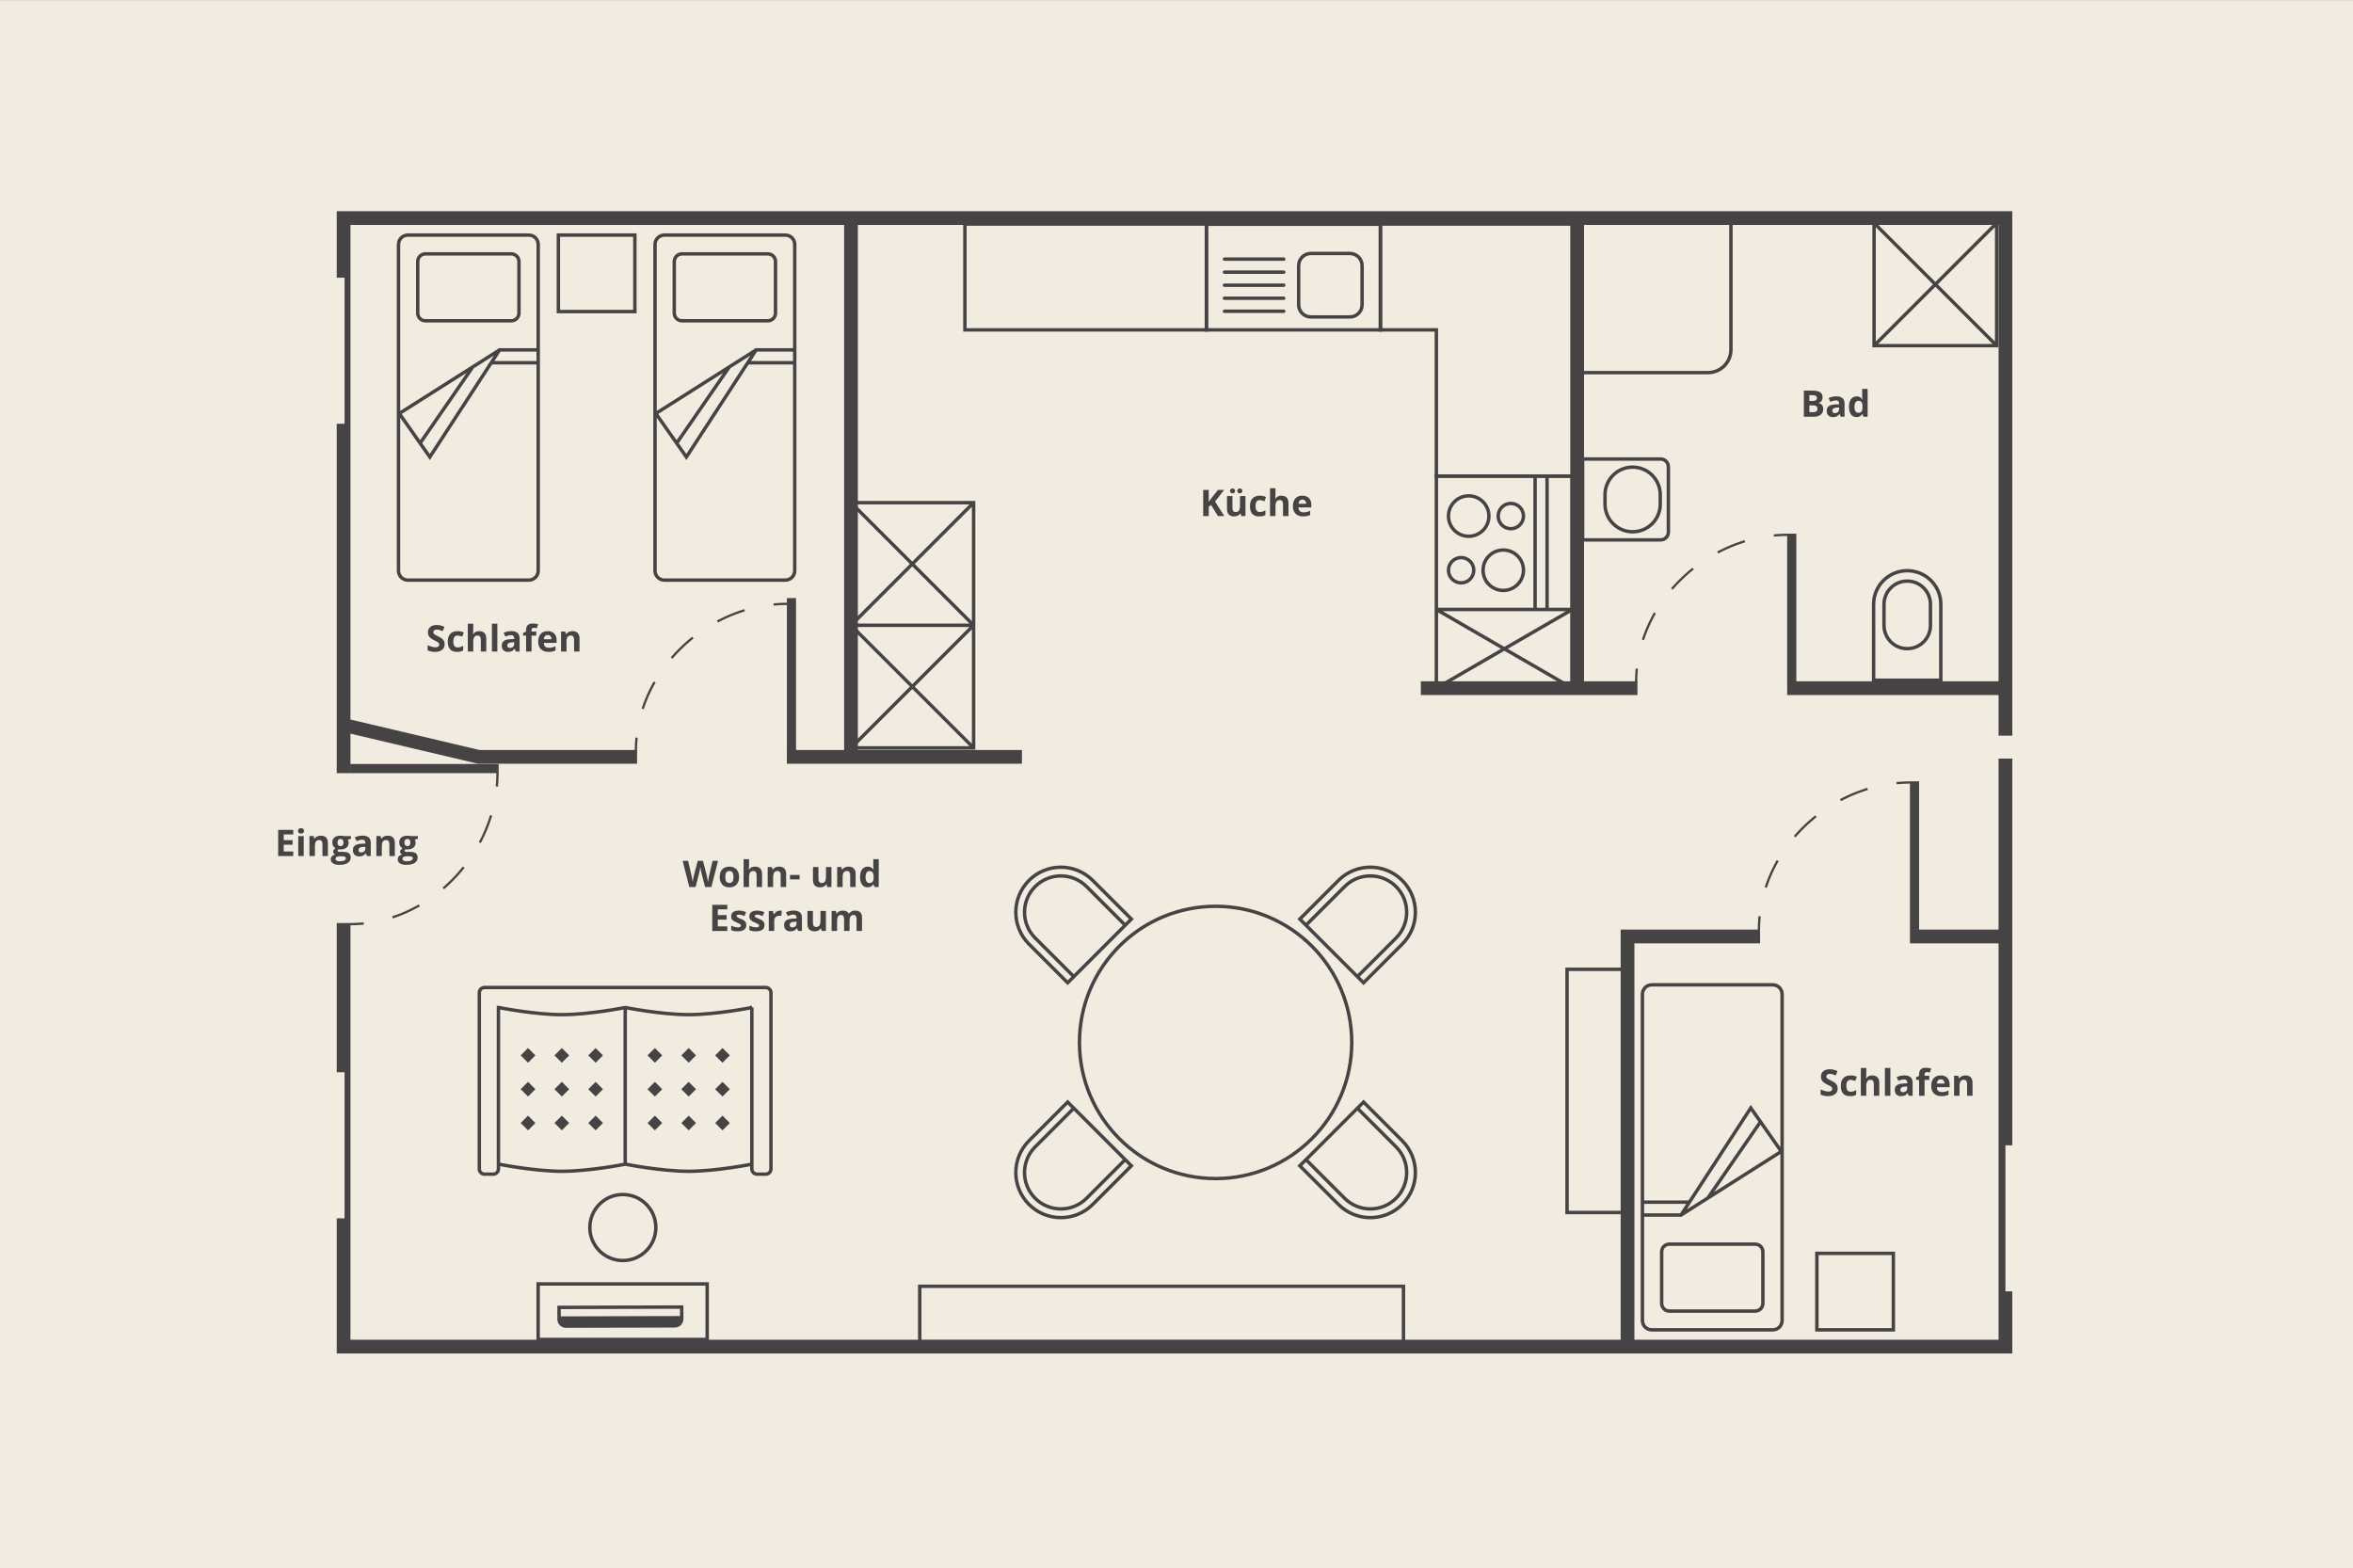 <?xml version="1.0" encoding="UTF-8"?><svg id="Ebene_1" xmlns="http://www.w3.org/2000/svg" width="294.651" height="196.386" viewBox="0 0 294.651 196.386"><rect x="0" y="0" width="294.651" height="196.386" fill="#808080" stroke="none"/><rect x="0" y=".017" width="294.651" height="196.369" fill="#f2ece0"/><path d="M177.924,86.176h19.369M251.128,92.124V27.309H51.02M79.776,94.781h-19.82l-16.688-3.938M55.381,27.309h-12.355v29.297M250.845,117.271h-11.675M220.403,117.271h-16.597v51.363h47.322v-73.642M86.488,168.634h117.318M43.026,115.586v53.048h43.462M43.026,48.483v48.332M104.452,94.781h23.52M251.331,86.176h-27.535M205.049,86.176h-7.553V28.057M98.534,94.781h8.031V27.483" fill="none" stroke="#464345" stroke-miterlimit="10" stroke-width="1.721"/><line x1="224.368" y1="85.422" x2="224.368" y2="66.83" fill="none" stroke="#464345" stroke-miterlimit="10" stroke-width="1.147"/><path d="M204.881,85.446c0-.579.029-1.152.088-1.719" fill="none" stroke="#464345" stroke-miterlimit="10" stroke-width=".287"/><path d="M205.736,80.125c2.1-6.418,7.834-11.456,14.556-12.798" fill="none" stroke="#464345" stroke-dasharray="3.688 3.688" stroke-miterlimit="10" stroke-width=".287"/><path d="M222.119,67.057c.568-.054,1.142-.083,1.719-.083" fill="none" stroke="#464345" stroke-miterlimit="10" stroke-width=".287"/><line x1="99.111" y1="94.063" x2="99.111" y2="74.896" fill="none" stroke="#464345" stroke-miterlimit="10" stroke-width="1.147"/><path d="M79.625,94.088c0-.579.03-1.152.088-1.719" fill="none" stroke="#464345" stroke-miterlimit="10" stroke-width=".287"/><path d="M80.479,88.766c2.1-6.418,7.834-11.456,14.557-12.798" fill="none" stroke="#464345" stroke-dasharray="3.688 3.688" stroke-miterlimit="10" stroke-width=".287"/><path d="M96.863,75.699c.568-.055,1.142-.083,1.719-.083" fill="none" stroke="#464345" stroke-miterlimit="10" stroke-width=".287"/><line x1="43.854" y1="96.245" x2="62.446" y2="96.245" fill="none" stroke="#464345" stroke-miterlimit="10" stroke-width="1.147"/><path d="M43.83,115.732c.579,0,1.152-.03,1.719-.088" fill="none" stroke="#464345" stroke-miterlimit="10" stroke-width=".287"/><path d="M49.15,114.877c6.418-2.1,11.456-7.834,12.798-14.556" fill="none" stroke="#464345" stroke-dasharray="3.688 3.688" stroke-miterlimit="10" stroke-width=".287"/><path d="M62.218,98.494c.055-.568.083-1.142.083-1.719" fill="none" stroke="#464345" stroke-miterlimit="10" stroke-width=".287"/><line x1="239.743" y1="116.434" x2="239.743" y2="97.842" fill="none" stroke="#464345" stroke-miterlimit="10" stroke-width="1.147"/><path d="M220.256,116.458c0-.579.03-1.152.088-1.719" fill="none" stroke="#464345" stroke-miterlimit="10" stroke-width=".287"/><path d="M221.111,111.137c2.1-6.417,7.834-11.456,14.557-12.798" fill="none" stroke="#464345" stroke-dasharray="3.688 3.688" stroke-miterlimit="10" stroke-width=".287"/><path d="M237.495,98.07c.568-.055,1.142-.083,1.719-.083" fill="none" stroke="#464345" stroke-miterlimit="10" stroke-width=".287"/><path d="M196.895,76.323l-17.028,9.854M179.867,76.323l17.028,9.854M196.895,86.177h-17.028v-9.854h17.028v9.854ZM84.764,55.452l6.567-9.508M94.687,43.817l-12.561,7.963,3.824,5.45,8.737-13.413h4.832M99.519,45.43h-5.883M84.435,39.21v-6.458c0-.531.431-.962.962-.962h10.751c.531,0,.962.431.962.962v6.458c0,.531-.431.962-.962.962h-10.751c-.531,0-.962-.431-.962-.962ZM82.025,71.473V30.611c0-.646.524-1.171,1.171-1.171h15.153c.646,0,1.17.525,1.17,1.171v40.862c0,.647-.524,1.171-1.17,1.171h-15.153c-.647,0-1.171-.524-1.171-1.171ZM52.64,55.452l6.568-9.508M62.562,43.817l-12.56,7.963,3.824,5.45,8.736-13.413h4.834M67.396,45.43h-5.884M52.311,39.21v-6.458c0-.531.431-.962.962-.962h10.751c.531,0,.962.431.962.962v6.458c0,.531-.431.962-.962.962h-10.751c-.531,0-.962-.431-.962-.962ZM49.901,71.473V30.611c0-.646.524-1.171,1.171-1.171h15.153c.647,0,1.171.525,1.171,1.171v40.862c0,.647-.524,1.171-1.171,1.171h-15.153c-.647,0-1.171-.524-1.171-1.171ZM220.426,140.52l-6.568,9.509M210.504,152.156l12.559-7.963-3.823-5.451-8.736,13.414h-4.834M205.67,150.543h5.884M220.755,156.762v6.458c0,.532-.431.962-.962.962h-10.751c-.531,0-.962-.43-.962-.962v-6.458c0-.531.431-.962.962-.962h10.751c.531,0,.962.431.962.962ZM223.164,124.499v40.862c0,.647-.523,1.171-1.17,1.171h-15.153c-.647,0-1.171-.524-1.171-1.171v-40.862c0-.647.524-1.171,1.171-1.171h15.153c.647,0,1.17.524,1.17,1.171ZM179.854,59.622h16.564M192.23,59.622v16.788M193.73,59.622v16.788M189.192,63.041c.875,0,1.584.709,1.584,1.584s-.709,1.584-1.584,1.584-1.584-.709-1.584-1.584.709-1.584,1.584-1.584ZM183.914,62.094c1.398,0,2.531,1.133,2.531,2.531,0,1.398-1.133,2.531-2.531,2.531-1.398,0-2.531-1.133-2.531-2.531,0-1.398,1.133-2.531,2.531-2.531ZM182.968,72.991c-.875,0-1.585-.709-1.585-1.584,0-.874.71-1.584,1.585-1.584.874,0,1.583.71,1.583,1.584,0,.875-.709,1.584-1.583,1.584ZM188.245,73.938c-1.397,0-2.531-1.133-2.531-2.531,0-1.398,1.134-2.531,2.531-2.531,1.398,0,2.531,1.133,2.531,2.531,0,1.398-1.133,2.531-2.531,2.531ZM196.895,59.622h-17.028v16.7h17.028v-16.7ZM162.622,38.166v-4.904c0-.839.681-1.52,1.521-1.52h4.903c.84,0,1.521.681,1.521,1.52v4.904c0,.84-.681,1.521-1.521,1.521h-4.903c-.84,0-1.521-.681-1.521-1.521ZM172.862,41.312h-21.788v-13.232h21.788v13.232ZM88.555,167.734h-21.165v-6.955h21.165v6.955ZM241.736,76.734v1.587c0,1.604-1.304,2.908-2.907,2.908-1.604,0-2.908-1.304-2.908-2.908v-1.587M235.921,77.26v-1.587c0-1.603,1.304-2.907,2.908-2.907,1.603,0,2.907,1.304,2.907,2.907v1.587M243.037,75.673v9.508h-8.417v-9.508c0-2.324,1.884-4.208,4.209-4.208,2.324,0,4.208,1.884,4.208,4.208ZM204.444,58.496h0c1.91,0,3.459,1.549,3.459,3.459v1.179c0,1.911-1.549,3.46-3.459,3.46-1.91,0-3.459-1.549-3.459-3.46v-1.179c0-1.91,1.549-3.459,3.459-3.459ZM198.182,67.611v-10.132h9.756c.543,0,.983.44.983.982v8.168c0,.542-.44.982-.983.982h-9.756ZM121.919,62.948l-15.355,15.354M106.564,62.948l15.355,15.354M121.919,78.302h-15.355v-15.355h15.355v15.355ZM121.919,78.302l-15.355,15.355M106.564,78.302l15.355,15.355M121.919,93.657h-15.355v-15.355h15.355v15.355ZM250.033,27.93l-15.355,15.355M234.678,27.93l15.355,15.355M250.033,43.285h-15.355v-15.355h15.355v15.355Z" fill="none" stroke="#464345" stroke-miterlimit="10" stroke-width=".43"/><path d="M85.147,163.893l.003.909-14.925.042-.003-.908,14.925-.043ZM85.576,163.462l-15.785.045.006,1.769,15.785-.045-.006-1.769Z" fill="#464345"/><path d="M69.796,165.214h0l15.785-.045c.003.592-.476,1.074-1.068,1.076l-13.641.037c-.592.002-1.074-.476-1.076-1.068" fill="#464345"/><path d="M87.505,123.661h8.385c.36,0,.652.292.652.652v22.07c0,.36-.292.652-.652.652h-1.09c-.36,0-.652-.292-.652-.652v-20.214h.021s-4.478.893-7.93.893c-3.453,0-7.932-.893-7.932-.893,0,0-4.478.893-7.931.893-3.452,0-7.93-.893-7.93-.893h-.03v20.214c0,.36-.292.652-.652.652h-1.09c-.361,0-.653-.292-.653-.652v-22.07c0-.36.292-.652.653-.652h31.324M94.148,145.783v-19.451M78.294,145.783v-19.451M94.169,145.783s-4.478.893-7.93.893c-3.453,0-7.932-.893-7.932-.893,0,0-4.478.893-7.931.893-3.452,0-7.93-.893-7.93-.893M120.83,41.311h30.244v-13.254h-30.244v13.254ZM172.862,41.311h7.005v18.311h17.629v-31.565h-24.634v13.254Z" fill="none" stroke="#464345" stroke-miterlimit="10" stroke-width=".43"/><rect x="89.821" y="139.978" width="1.302" height="1.302" transform="translate(-72.941 105.163) rotate(-45)" fill="#464345"/><rect x="89.821" y="135.745" width="1.302" height="1.302" transform="translate(-69.93 103.836) rotate(-44.969)" fill="#464345"/><rect x="89.821" y="131.511" width="1.302" height="1.302" transform="translate(-66.954 102.683) rotate(-45)" fill="#464345"/><rect x="85.588" y="139.978" width="1.302" height="1.302" transform="translate(-74.181 102.17) rotate(-45)" fill="#464345"/><rect x="85.588" y="135.745" width="1.302" height="1.302" transform="translate(-71.168 100.845) rotate(-44.969)" fill="#464345"/><rect x="85.588" y="131.511" width="1.302" height="1.302" transform="translate(-68.194 99.69) rotate(-45)" fill="#464345"/><rect x="81.355" y="139.978" width="1.302" height="1.302" transform="translate(-75.421 99.177) rotate(-45)" fill="#464345"/><rect x="81.355" y="135.745" width="1.302" height="1.302" transform="translate(-72.407 97.853) rotate(-44.969)" fill="#464345"/><rect x="81.355" y="131.511" width="1.302" height="1.302" transform="translate(-69.434 96.697) rotate(-45)" fill="#464345"/><rect x="73.937" y="139.978" width="1.302" height="1.302" transform="translate(-77.593 93.932) rotate(-45)" fill="#464345"/><rect x="73.937" y="135.745" width="1.302" height="1.302" transform="translate(-74.576 92.611) rotate(-44.969)" fill="#464345"/><rect x="73.937" y="131.511" width="1.302" height="1.302" transform="translate(-71.607 91.452) rotate(-45)" fill="#464345"/><rect x="69.704" y="139.978" width="1.302" height="1.302" transform="translate(-78.833 90.938) rotate(-45)" fill="#464345"/><rect x="69.704" y="135.745" width="1.302" height="1.302" transform="translate(-75.814 89.619) rotate(-44.969)" fill="#464345"/><rect x="69.704" y="131.511" width="1.302" height="1.302" transform="translate(-72.847 88.459) rotate(-45)" fill="#464345"/><rect x="65.471" y="139.978" width="1.302" height="1.302" transform="translate(-80.073 87.945) rotate(-45)" fill="#464345"/><rect x="65.471" y="135.745" width="1.302" height="1.302" transform="translate(-77.053 86.628) rotate(-44.969)" fill="#464345"/><rect x="65.471" y="131.511" width="1.302" height="1.302" transform="translate(-74.086 85.465) rotate(-45)" fill="#464345"/><path d="M213.873,46.664h-15.853v-18.734h18.734v15.853c0,1.591-1.29,2.881-2.881,2.881ZM237.093,166.532h-9.578v-9.578h9.578v9.578ZM82.127,153.719c0-2.282-1.85-4.133-4.133-4.133s-4.133,1.851-4.133,4.133c0,2.283,1.85,4.133,4.133,4.133s4.133-1.85,4.133-4.133ZM79.5,39.018h-9.578v-9.578h9.578v9.578ZM169.978,138.778l4.841,4.841c1.775,1.776,1.775,4.664,0,6.439s-4.663,1.775-6.438,0l-4.841-4.841M167.61,150.828l-4.841-4.841,7.979-7.979,4.841,4.841c2.203,2.203,2.203,5.776,0,7.979-2.203,2.203-5.775,2.203-7.979,0ZM163.54,115.861l4.841-4.841c1.775-1.775,4.663-1.774,6.438.001,1.775,1.775,1.775,4.662,0,6.438l-4.841,4.841M175.589,118.229l-4.841,4.841-7.979-7.979,4.841-4.841c2.204-2.203,5.776-2.203,7.979,0,2.203,2.204,2.203,5.776,0,7.979ZM134.467,122.3l-4.841-4.841c-1.775-1.775-1.774-4.663.001-6.439,1.775-1.775,4.663-1.775,6.438,0l4.841,4.841M136.835,110.25l4.841,4.841-7.979,7.979-4.841-4.841c-2.203-2.203-2.203-5.775,0-7.979,2.204-2.203,5.776-2.203,7.979,0ZM140.906,145.217l-4.841,4.841c-1.775,1.775-4.663,1.775-6.438,0-1.776-1.776-1.776-4.663,0-6.438l4.84-4.841M128.856,142.849l4.841-4.841,7.979,7.979-4.841,4.841c-2.203,2.203-5.775,2.203-7.979,0-2.203-2.203-2.203-5.776,0-7.979ZM196.232,121.384h6.955v30.458h-6.955v-30.458ZM175.748,168.031h-60.576v-6.955h60.576v6.955ZM169.271,130.539c0,9.416-7.633,17.049-17.049,17.049-9.415,0-17.048-7.633-17.048-17.049,0-9.415,7.633-17.048,17.048-17.048,9.416,0,17.049,7.633,17.049,17.048Z" fill="none" stroke="#464345" stroke-miterlimit="10" stroke-width=".43"/><path d="M160.753,38.979h-7.421M160.753,37.346h-7.421M160.753,35.714h-7.421M160.753,34.081h-7.421M160.753,32.449h-7.421" fill="none" stroke="#464345" stroke-linecap="round" stroke-miterlimit="10" stroke-width=".43"/><path d="M89.083,111.076h-.791l-.444-1.721c-.016-.061-.044-.187-.084-.38-.039-.192-.062-.321-.068-.386-.009.081-.032.21-.067.389-.036.178-.064.305-.083.382l-.441,1.716h-.789l-.836-3.276h.683l.419,1.788c.073.33.126.616.159.858.009-.085.03-.217.062-.395.032-.179.062-.317.09-.416l.478-1.835h.657l.477,1.835c.02.083.047.208.078.377.031.168.055.313.072.434.015-.116.039-.261.072-.435.032-.175.062-.315.089-.423l.417-1.788h.684l-.834,3.276Z" fill="#464345"/><path d="M92.552,109.819c0,.408-.107.726-.323.957-.215.23-.514.345-.898.345-.24,0-.452-.053-.637-.158-.183-.106-.324-.257-.423-.454-.099-.197-.148-.427-.148-.69,0-.41.107-.728.321-.955.213-.227.513-.34.9-.34.241,0,.453.052.637.156.184.105.325.256.423.451.099.195.148.425.148.688M90.82,109.819c0,.248.041.435.122.562.082.127.214.191.398.191.182,0,.313-.064.393-.19.081-.126.12-.314.12-.563,0-.248-.04-.434-.121-.558-.081-.124-.213-.186-.396-.186-.183,0-.314.061-.395.185-.081.123-.121.309-.121.559" fill="#464345"/><path d="M95.429,111.076h-.683v-1.463c0-.362-.135-.542-.403-.542-.191,0-.33.064-.415.195-.085.129-.128.34-.128.631v1.179h-.683v-3.487h.683v.711c0,.055-.005.185-.016.39l-.015.201h.035c.153-.244.395-.367.727-.367.294,0,.517.078.67.237.152.159.228.386.228.681v1.634Z" fill="#464345"/><path d="M98.445,111.076h-.683v-1.463c0-.181-.032-.317-.097-.407-.064-.09-.166-.135-.306-.135-.191,0-.33.063-.415.191-.086.128-.128.34-.128.635v1.179h-.683v-2.505h.522l.091.32h.039c.076-.121.181-.212.314-.274.134-.063.286-.093.456-.093.292,0,.513.078.664.236.15.157.226.385.226.682v1.634Z" fill="#464345"/><rect x="98.926" y="109.566" width="1.204" height=".56" fill="#464345"/><path d="M103.592,111.076l-.092-.321h-.036c-.073.117-.177.207-.311.271-.135.063-.288.095-.46.095-.294,0-.516-.079-.665-.237-.15-.157-.224-.384-.224-.68v-1.633h.683v1.463c0,.181.032.316.097.407.064.09.166.135.306.135.191,0,.33-.063.415-.191.085-.128.128-.34.128-.636v-1.178h.683v2.505h-.524Z" fill="#464345"/><path d="M107.146,111.076h-.683v-1.463c0-.181-.032-.317-.097-.407-.064-.09-.166-.135-.307-.135-.191,0-.329.063-.414.191-.086.128-.128.34-.128.635v1.179h-.683v-2.505h.522l.091.32h.038c.077-.121.182-.212.315-.274.134-.063.286-.093.456-.093.292,0,.513.078.663.236.151.157.227.385.227.682v1.634Z" fill="#464345"/><path d="M108.642,111.12c-.293,0-.525-.114-.693-.343-.168-.228-.252-.545-.252-.95,0-.41.085-.73.256-.96.171-.229.407-.343.708-.343.315,0,.555.122.721.367h.023c-.035-.187-.052-.354-.052-.5v-.802h.685v3.487h-.524l-.132-.325h-.029c-.156.246-.392.369-.711.369M108.882,110.576c.175,0,.303-.051.384-.153.082-.101.127-.273.134-.517v-.074c0-.269-.042-.462-.124-.578-.084-.117-.218-.175-.405-.175-.152,0-.271.065-.355.194-.085.129-.127.317-.127.564,0,.246.043.431.128.554.085.123.207.185.365.185" fill="#464345"/><polygon points="91.077 116.583 89.19 116.583 89.19 113.307 91.077 113.307 91.077 113.876 89.885 113.876 89.885 114.595 90.994 114.595 90.994 115.164 89.885 115.164 89.885 116.009 91.077 116.009 91.077 116.583" fill="#464345"/><path d="M93.455,115.839c0,.257-.089.453-.268.587-.178.135-.445.202-.801.202-.182,0-.338-.013-.466-.038-.129-.024-.249-.06-.361-.108v-.565c.127.06.27.11.429.15.16.04.3.061.421.061.247,0,.371-.072.371-.215,0-.054-.016-.098-.049-.131-.033-.034-.089-.072-.17-.115-.081-.042-.188-.092-.323-.149-.192-.08-.334-.155-.424-.223-.091-.07-.157-.148-.198-.237-.041-.089-.061-.198-.061-.328,0-.223.086-.395.259-.517.172-.121.417-.183.733-.183.302,0,.596.066.881.198l-.206.493c-.126-.054-.243-.098-.352-.133-.109-.034-.22-.051-.334-.051-.201,0-.302.054-.302.163,0,.062.032.115.097.16.065.045.207.111.427.199.196.079.339.153.43.222s.159.148.202.237c.043.09.065.197.065.321" fill="#464345"/><path d="M95.736,115.839c0,.257-.089.453-.267.587-.179.135-.446.202-.802.202-.182,0-.338-.013-.465-.038-.129-.024-.249-.06-.361-.108v-.565c.126.06.269.11.429.15.159.04.299.061.42.061.248,0,.372-.072.372-.215,0-.054-.017-.098-.049-.131-.034-.034-.09-.072-.171-.115-.081-.042-.188-.092-.323-.149-.192-.08-.334-.155-.424-.223-.09-.07-.156-.148-.198-.237-.04-.089-.061-.198-.061-.328,0-.223.086-.395.259-.517.172-.121.417-.183.733-.183.303,0,.596.066.882.198l-.207.493c-.126-.054-.243-.098-.352-.133-.109-.034-.22-.051-.333-.051-.202,0-.303.054-.303.163,0,.062.032.115.097.16.066.045.208.111.428.199.195.079.338.153.43.222.091.069.158.148.201.237.043.09.065.197.065.321" fill="#464345"/><path d="M97.668,114.03c.092,0,.169.007.231.021l-.052.64c-.056-.015-.123-.022-.201-.022-.218,0-.389.056-.51.168-.122.112-.183.269-.183.47v1.276h-.684v-2.506h.518l.101.422h.034c.078-.141.182-.254.315-.34.132-.085.276-.129.431-.129" fill="#464345"/><path d="M99.944,116.583l-.132-.341h-.017c-.116.145-.234.246-.356.302-.121.056-.281.084-.476.084-.241,0-.43-.069-.568-.207-.138-.137-.207-.333-.207-.587,0-.266.093-.462.279-.588.185-.126.467-.196.841-.209l.435-.014v-.11c0-.253-.13-.381-.39-.381-.2,0-.435.061-.706.182l-.226-.462c.288-.15.608-.226.959-.226.336,0,.594.074.773.219.179.147.269.37.269.668v1.67h-.478ZM99.743,115.422l-.264.009c-.2.007-.348.042-.444.107-.097.066-.146.166-.146.301,0,.193.111.289.332.289.158,0,.285-.045.38-.137.094-.091.142-.212.142-.362v-.207Z" fill="#464345"/><path d="M102.9,116.583l-.092-.321h-.036c-.073.117-.177.207-.311.271-.135.063-.288.095-.46.095-.294,0-.516-.079-.665-.237-.15-.157-.225-.384-.225-.68v-1.634h.684v1.464c0,.181.032.316.097.406.064.09.166.136.306.136.191,0,.33-.064.415-.191.085-.128.128-.34.128-.636v-1.179h.683v2.506h-.524Z" fill="#464345"/><path d="M106.384,116.583h-.684v-1.463c0-.182-.03-.317-.09-.407-.061-.09-.156-.135-.286-.135-.174,0-.302.064-.381.192-.079.128-.119.34-.119.634v1.179h-.683v-2.506h.522l.092.321h.038c.067-.115.164-.205.291-.27.127-.065.273-.098.437-.098.375,0,.63.123.762.368h.061c.067-.116.166-.207.296-.271.131-.065.279-.097.443-.097.284,0,.499.073.644.219.146.146.219.379.219.7v1.634h-.686v-1.463c0-.182-.03-.317-.091-.407-.06-.09-.155-.135-.285-.135-.168,0-.293.059-.376.179-.083.119-.124.309-.124.569v1.257Z" fill="#464345"/><polygon points="36.721 107.2 34.834 107.2 34.834 103.924 36.721 103.924 36.721 104.493 35.529 104.493 35.529 105.212 36.638 105.212 36.638 105.781 35.529 105.781 35.529 106.626 36.721 106.626 36.721 107.2" fill="#464345"/><path d="M37.321,104.048c0-.223.123-.334.372-.334.248,0,.372.111.372.334,0,.106-.031.189-.093.248-.063.058-.156.088-.279.088-.249,0-.372-.112-.372-.336M38.033,107.201h-.683v-2.505h.683v2.505Z" fill="#464345"/><path d="M41.063,107.2h-.683v-1.463c0-.181-.032-.316-.097-.407-.064-.09-.166-.135-.307-.135-.191,0-.329.063-.414.191-.085.128-.128.34-.128.635v1.179h-.684v-2.505h.523l.091.321h.039c.076-.121.181-.213.314-.275.134-.062.286-.093.456-.093.292,0,.513.079.664.236.15.157.226.385.226.682v1.634Z" fill="#464345"/><path d="M43.947,104.696v.347l-.392.101c.072.112.107.237.107.376,0,.269-.093.478-.281.629-.187.15-.447.225-.781.225l-.123-.007-.101-.011c-.07.054-.105.114-.105.179,0,.099.125.148.376.148h.426c.275,0,.485.059.629.177.144.118.216.291.216.52,0,.293-.122.52-.366.681-.245.161-.595.242-1.052.242-.35,0-.617-.06-.802-.182-.184-.122-.276-.293-.276-.512,0-.151.047-.277.141-.379.094-.101.232-.174.414-.217-.07-.03-.131-.08-.183-.147-.052-.068-.079-.14-.079-.216,0-.096.028-.175.083-.239.056-.063.135-.126.24-.187-.132-.057-.236-.148-.313-.274-.076-.125-.115-.273-.115-.443,0-.274.089-.485.267-.634.177-.15.432-.224.761-.224.07,0,.154.006.25.019.097.013.158.021.185.028h.874ZM42.013,107.555c0,.094.046.168.136.222s.217.081.38.081c.244,0,.437-.034.576-.101.139-.067.208-.159.208-.276,0-.094-.041-.159-.123-.195-.083-.036-.209-.054-.381-.054h-.354c-.126,0-.231.03-.315.089-.085.059-.127.137-.127.234M42.262,105.516c0,.136.031.243.093.322.062.08.156.119.283.119.129,0,.223-.039.283-.119.06-.079.089-.186.089-.322,0-.302-.123-.453-.372-.453-.251,0-.376.151-.376.453" fill="#464345"/><path d="M45.951,107.2l-.133-.34h-.017c-.115.145-.234.245-.356.301-.121.056-.28.084-.476.084-.24,0-.429-.069-.568-.206-.138-.137-.207-.333-.207-.587,0-.266.093-.462.279-.588s.466-.196.841-.209l.435-.014v-.11c0-.253-.13-.381-.39-.381-.2,0-.435.061-.706.182l-.226-.462c.288-.151.608-.226.959-.226.336,0,.594.073.773.219.179.147.269.369.269.668v1.669h-.477ZM45.749,106.04l-.264.009c-.199.006-.347.042-.444.107-.097.066-.146.166-.146.3,0,.193.111.29.332.29.158,0,.285-.046.38-.137.094-.091.142-.212.142-.363v-.206Z" fill="#464345"/><path d="M49.444,107.2h-.683v-1.463c0-.181-.032-.316-.097-.407-.064-.09-.166-.135-.307-.135-.191,0-.329.063-.414.191-.086.128-.128.34-.128.635v1.179h-.684v-2.505h.523l.091.321h.039c.076-.121.181-.213.314-.275.134-.062.286-.093.456-.093.292,0,.513.079.664.236.15.157.226.385.226.682v1.634Z" fill="#464345"/><path d="M52.328,104.696v.347l-.392.101c.072.112.108.237.108.376,0,.269-.094.478-.282.629-.187.15-.447.225-.781.225l-.123-.007-.101-.011c-.07.054-.105.114-.105.179,0,.099.125.148.376.148h.426c.275,0,.485.059.629.177.144.118.216.291.216.52,0,.293-.122.52-.366.681-.245.161-.595.242-1.052.242-.35,0-.617-.06-.802-.182-.184-.122-.276-.293-.276-.512,0-.151.047-.277.141-.379.094-.101.232-.174.414-.217-.07-.03-.131-.08-.183-.147-.052-.068-.079-.14-.079-.216,0-.096.028-.175.083-.239.056-.063.135-.126.24-.187-.132-.057-.236-.148-.313-.274-.076-.125-.115-.273-.115-.443,0-.274.089-.485.267-.634.177-.15.432-.224.761-.224.07,0,.154.006.25.019.097.013.158.021.185.028h.874ZM50.394,107.555c0,.094.046.168.136.222s.217.081.38.081c.244,0,.437-.034.576-.101.138-.067.208-.159.208-.276,0-.094-.041-.159-.123-.195-.083-.036-.209-.054-.381-.054h-.354c-.126,0-.231.03-.315.089-.085.059-.127.137-.127.234M50.643,105.516c0,.136.031.243.093.322.062.08.156.119.283.119.129,0,.223-.039.283-.119.06-.079.089-.186.089-.322,0-.302-.123-.453-.372-.453-.25,0-.376.151-.376.453" fill="#464345"/><path d="M225.882,48.914h1.02c.464,0,.802.066,1.012.198.21.132.314.342.314.631,0,.195-.045.356-.137.482-.092.125-.214.2-.367.226v.022c.209.047.358.133.449.26.093.127.139.296.139.506,0,.299-.109.532-.324.7-.216.167-.509.251-.88.251h-1.226v-3.276ZM226.577,50.211h.403c.188,0,.325-.029.409-.087.085-.058.127-.155.127-.29,0-.125-.046-.215-.138-.269-.091-.055-.237-.082-.436-.082h-.365v.728ZM226.577,50.762v.854h.453c.191,0,.332-.037.424-.11.091-.073.136-.185.136-.336,0-.271-.194-.408-.583-.408h-.43Z" fill="#464345"/><path d="M230.503,52.189l-.132-.341h-.018c-.115.145-.234.246-.355.301-.122.057-.281.085-.477.085-.24,0-.429-.069-.567-.207-.139-.137-.208-.333-.208-.587,0-.266.093-.462.279-.588.186-.126.467-.196.842-.209l.434-.014v-.109c0-.254-.13-.382-.39-.382-.2,0-.435.061-.706.182l-.226-.462c.289-.151.608-.226.959-.226.337,0,.594.074.773.219.18.147.269.37.269.669v1.669h-.477ZM230.301,51.028l-.264.009c-.199.006-.347.042-.444.107-.097.066-.146.166-.146.301,0,.193.111.289.332.289.159,0,.285-.045.38-.137.094-.091.142-.212.142-.363v-.206Z" fill="#464345"/><path d="M232.477,52.234c-.294,0-.525-.114-.693-.343-.168-.228-.252-.545-.252-.95,0-.41.085-.731.256-.96.171-.229.407-.344.708-.344.314,0,.555.123.721.368h.023c-.035-.187-.052-.354-.052-.5v-.802h.685v3.487h-.524l-.132-.326h-.029c-.156.247-.392.37-.711.37M232.717,51.69c.175,0,.303-.051.384-.153.082-.101.126-.274.134-.517v-.074c0-.269-.042-.462-.125-.578-.083-.117-.218-.175-.404-.175-.153,0-.271.065-.355.194-.085.129-.127.317-.127.564,0,.246.043.43.128.554.085.123.207.185.365.185" fill="#464345"/><polygon points="153.303 64.625 152.514 64.625 151.656 63.245 151.362 63.455 151.362 64.625 150.668 64.625 150.668 61.349 151.362 61.349 151.362 62.848 151.636 62.462 152.523 61.349 153.294 61.349 152.151 62.799 153.303 64.625" fill="#464345"/><path d="M155.437,64.625l-.093-.321h-.035c-.074.117-.178.208-.312.271-.134.063-.287.095-.459.095-.294,0-.516-.079-.666-.236-.149-.158-.224-.385-.224-.681v-1.633h.684v1.463c0,.181.032.316.096.407.064.09.167.135.307.135.191,0,.329-.064.415-.191.085-.128.127-.34.127-.636v-1.178h.684v2.505h-.524ZM154.033,61.477c0-.097.029-.172.085-.224.055-.052.131-.079.227-.079.099,0,.176.028.232.083.056.055.084.128.084.22,0,.089-.029.162-.085.216-.057.054-.134.082-.231.082-.096,0-.172-.027-.227-.079-.056-.052-.085-.125-.085-.219M154.937,61.477c0-.105.03-.181.091-.23.06-.049.135-.073.224-.073.097,0,.175.027.233.081.057.054.086.128.086.222,0,.091-.029.163-.087.217-.059.054-.136.081-.232.081-.089,0-.164-.024-.224-.073-.061-.049-.091-.124-.091-.225" fill="#464345"/><path d="M157.695,64.67c-.78,0-1.17-.428-1.17-1.284,0-.425.106-.751.319-.976.212-.224.515-.337.912-.337.289,0,.549.056.779.171l-.202.528c-.107-.043-.207-.079-.3-.106-.092-.028-.185-.042-.277-.042-.356,0-.534.253-.534.758,0,.489.178.734.534.734.131,0,.253-.017.365-.052s.224-.09.336-.165v.585c-.11.07-.222.119-.335.146-.113.027-.255.04-.427.04" fill="#464345"/><path d="M161.349,64.625h-.683v-1.463c0-.362-.135-.542-.403-.542-.191,0-.33.064-.415.195-.085.129-.128.34-.128.631v1.179h-.683v-3.487h.683v.711c0,.055-.005.185-.016.39l-.015.201h.035c.153-.244.395-.367.727-.367.294,0,.517.078.67.237.152.159.228.386.228.681v1.634Z" fill="#464345"/><path d="M163.186,64.669c-.403,0-.718-.111-.945-.334-.227-.222-.341-.537-.341-.945,0-.42.105-.745.315-.974s.5-.344.871-.344c.354,0,.629.101.827.302.197.202.296.481.296.836v.332h-1.616c.007.194.064.346.172.455.108.109.258.163.453.163.151,0,.294-.015.428-.047.135-.031.275-.081.421-.15v.529c-.119.06-.247.104-.383.133-.136.03-.302.044-.498.044M163.09,62.559c-.145,0-.258.046-.34.138-.083.092-.13.222-.141.391h.958c-.002-.169-.047-.299-.132-.391s-.2-.138-.345-.138" fill="#464345"/><path d="M230.12,136.313c0,.296-.107.529-.32.699-.212.171-.508.256-.888.256-.349,0-.659-.066-.928-.198v-.645c.222.099.409.168.562.209.153.04.293.06.42.06.152,0,.269-.029.351-.087.081-.059.122-.145.122-.26,0-.065-.018-.122-.054-.172s-.089-.098-.158-.144c-.07-.047-.211-.121-.425-.222-.199-.094-.35-.184-.45-.271s-.18-.188-.24-.303c-.059-.115-.089-.249-.089-.403,0-.29.098-.518.294-.683.197-.166.468-.249.815-.249.17,0,.332.02.487.06.155.041.317.097.485.17l-.224.541c-.175-.072-.319-.122-.433-.151-.115-.028-.227-.042-.338-.042-.131,0-.232.031-.302.092-.07.061-.106.141-.106.239,0,.061.015.115.043.161.029.045.074.09.136.132s.209.119.44.229c.307.147.516.294.63.441.113.147.17.328.17.541" fill="#464345"/><path d="M231.678,137.268c-.78,0-1.17-.428-1.17-1.284,0-.425.106-.751.318-.976.213-.224.516-.337.912-.337.29,0,.55.056.78.171l-.202.528c-.107-.043-.207-.079-.3-.106-.092-.028-.185-.042-.278-.042-.355,0-.533.253-.533.758,0,.49.178.734.533.734.132,0,.254-.017.366-.052.111-.035.224-.09.336-.165v.585c-.11.07-.223.119-.335.146-.113.027-.255.04-.427.04" fill="#464345"/><path d="M235.332,137.223h-.683v-1.463c0-.362-.135-.542-.404-.542-.191,0-.329.064-.414.195-.086.129-.128.34-.128.631v1.179h-.683v-3.487h.683v.711c0,.055-.005.185-.016.39l-.016.201h.036c.153-.244.395-.367.727-.367.293,0,.517.079.67.237.152.159.228.386.228.681v1.634Z" fill="#464345"/><rect x="236.036" y="133.736" width=".683" height="3.487" fill="#464345"/><path d="M239.027,137.223l-.132-.34h-.017c-.116.145-.234.245-.355.301-.122.056-.282.084-.477.084-.241,0-.43-.069-.568-.206s-.207-.333-.207-.587c0-.266.093-.462.279-.588s.467-.196.841-.209l.435-.014v-.11c0-.253-.13-.381-.39-.381-.2,0-.435.061-.706.182l-.226-.462c.288-.151.608-.226.959-.226.336,0,.594.073.773.219.179.147.269.369.269.668v1.669h-.478ZM238.826,136.063l-.264.009c-.2.006-.347.041-.444.107-.097.066-.146.166-.146.3,0,.193.111.29.332.29.158,0,.285-.046.38-.137.094-.091.142-.212.142-.363v-.206Z" fill="#464345"/><path d="M241.593,135.231h-.591v1.992h-.684v-1.992h-.376v-.329l.376-.184v-.183c0-.286.07-.494.211-.626.14-.132.365-.197.674-.197.236,0,.446.035.63.106l-.175.501c-.137-.043-.265-.065-.381-.065-.097,0-.168.029-.211.087-.043.057-.064.13-.064.22v.157h.591v.513Z" fill="#464345"/><path d="M243.119,137.268c-.403,0-.718-.111-.945-.334-.227-.222-.341-.537-.341-.945,0-.42.105-.745.315-.974.21-.229.5-.344.87-.344.355,0,.63.101.828.302.197.202.295.481.295.836v.332h-1.615c.007.194.065.346.172.455.108.109.258.163.453.163.151,0,.294-.015.428-.047.134-.031.275-.081.421-.15v.529c-.119.06-.247.104-.383.133-.136.03-.302.044-.498.044M243.023,135.157c-.145,0-.258.046-.341.138-.082.092-.129.222-.141.391h.959c-.003-.169-.047-.299-.132-.391-.085-.092-.2-.138-.345-.138" fill="#464345"/><path d="M247.009,137.223h-.683v-1.463c0-.181-.032-.316-.097-.407-.064-.09-.166-.135-.306-.135-.192,0-.33.063-.415.191-.085.128-.128.34-.128.635v1.179h-.683v-2.505h.522l.091.32h.039c.076-.12.181-.212.315-.274.133-.062.285-.093.456-.093.291,0,.512.079.663.236.151.157.226.385.226.682v1.634Z" fill="#464345"/><path d="M55.681,80.678c0,.295-.106.529-.319.699s-.51.256-.889.256c-.349,0-.659-.066-.928-.198v-.645c.222.099.409.168.562.208.153.041.293.061.42.061.152,0,.269-.029.351-.087.081-.059.122-.145.122-.261,0-.064-.018-.121-.054-.171-.036-.05-.089-.098-.158-.144-.069-.047-.211-.121-.425-.222-.2-.094-.35-.184-.45-.272-.1-.086-.18-.187-.24-.302-.06-.115-.089-.249-.089-.403,0-.29.098-.518.294-.684.197-.166.468-.248.815-.248.17,0,.333.02.487.06.155.041.317.097.485.17l-.224.541c-.175-.072-.319-.122-.433-.151-.115-.028-.227-.042-.338-.042-.131,0-.232.03-.302.092-.07.061-.105.141-.105.239,0,.061.014.115.042.161.029.045.074.089.136.131.062.043.209.12.44.231.306.146.516.293.63.439.113.148.17.329.17.542" fill="#464345"/><path d="M57.239,81.632c-.78,0-1.17-.428-1.17-1.284,0-.426.106-.751.319-.976.212-.224.515-.337.912-.337.289,0,.549.056.779.17l-.201.529c-.108-.043-.208-.079-.301-.106-.092-.028-.185-.042-.277-.042-.356,0-.534.253-.534.758,0,.489.178.734.534.734.131,0,.253-.017.365-.052s.224-.09.336-.165v.585c-.11.07-.223.119-.335.146-.113.026-.255.04-.427.04" fill="#464345"/><path d="M60.893,81.587h-.683v-1.463c0-.362-.135-.542-.404-.542-.191,0-.329.064-.414.194-.085.13-.128.341-.128.632v1.179h-.683v-3.487h.683v.711c0,.055-.005.185-.016.39l-.015.201h.035c.153-.245.395-.367.726-.367.295,0,.518.078.67.237.153.159.229.385.229.681v1.634Z" fill="#464345"/><rect x="61.597" y="78.101" width=".683" height="3.487" fill="#464345"/><path d="M64.589,81.587l-.133-.341h-.017c-.115.145-.234.246-.356.301-.121.057-.28.085-.476.085-.24,0-.429-.069-.568-.207-.138-.137-.207-.333-.207-.587,0-.266.093-.462.279-.588.186-.126.466-.196.841-.209l.435-.014v-.109c0-.254-.13-.381-.39-.381-.2,0-.435.06-.706.181l-.226-.462c.288-.15.608-.226.959-.226.336,0,.594.074.773.22.179.146.269.369.269.668v1.669h-.477ZM64.387,80.426l-.264.009c-.199.007-.347.042-.444.107-.097.066-.146.166-.146.301,0,.193.111.289.332.289.158,0,.285-.045.38-.137.094-.091.142-.212.142-.362v-.207Z" fill="#464345"/><path d="M67.154,79.595h-.592v1.992h-.683v-1.992h-.376v-.329l.376-.184v-.184c0-.285.07-.493.211-.625.14-.132.365-.197.674-.197.236,0,.446.035.63.105l-.175.502c-.137-.043-.264-.065-.381-.065-.097,0-.167.029-.211.086-.043.058-.065.131-.065.221v.157h.592v.513Z" fill="#464345"/><path d="M68.68,81.632c-.403,0-.718-.111-.945-.334-.227-.222-.341-.538-.341-.946,0-.419.105-.744.315-.973s.5-.344.871-.344c.354,0,.629.101.826.302.198.202.296.481.296.836v.332h-1.615c.007.194.065.346.172.455.108.109.258.163.453.163.15,0,.293-.015.428-.047.134-.031.275-.081.421-.15v.529c-.119.06-.247.104-.383.133-.136.029-.302.044-.498.044M68.584,79.521c-.145,0-.258.046-.341.138-.082.092-.129.222-.141.391h.959c-.003-.169-.047-.299-.132-.391s-.2-.138-.345-.138" fill="#464345"/><path d="M72.57,81.587h-.683v-1.463c0-.181-.032-.317-.097-.407-.064-.09-.166-.135-.307-.135-.191,0-.329.063-.414.191-.085.127-.128.339-.128.635v1.179h-.683v-2.505h.522l.091.32h.039c.076-.121.181-.212.314-.274.134-.063.286-.093.456-.093.292,0,.513.078.664.236.15.157.226.385.226.682v1.634Z" fill="#464345"/><rect x="41.496" y="34.776" width="1.651" height="18.29" fill="#f2ece0"/><rect x="41.496" y="134.277" width="1.651" height="18.291" fill="#f2ece0"/><rect x="251.127" y="143.423" width="1.651" height="18.291" fill="#f2ece0"/></svg>